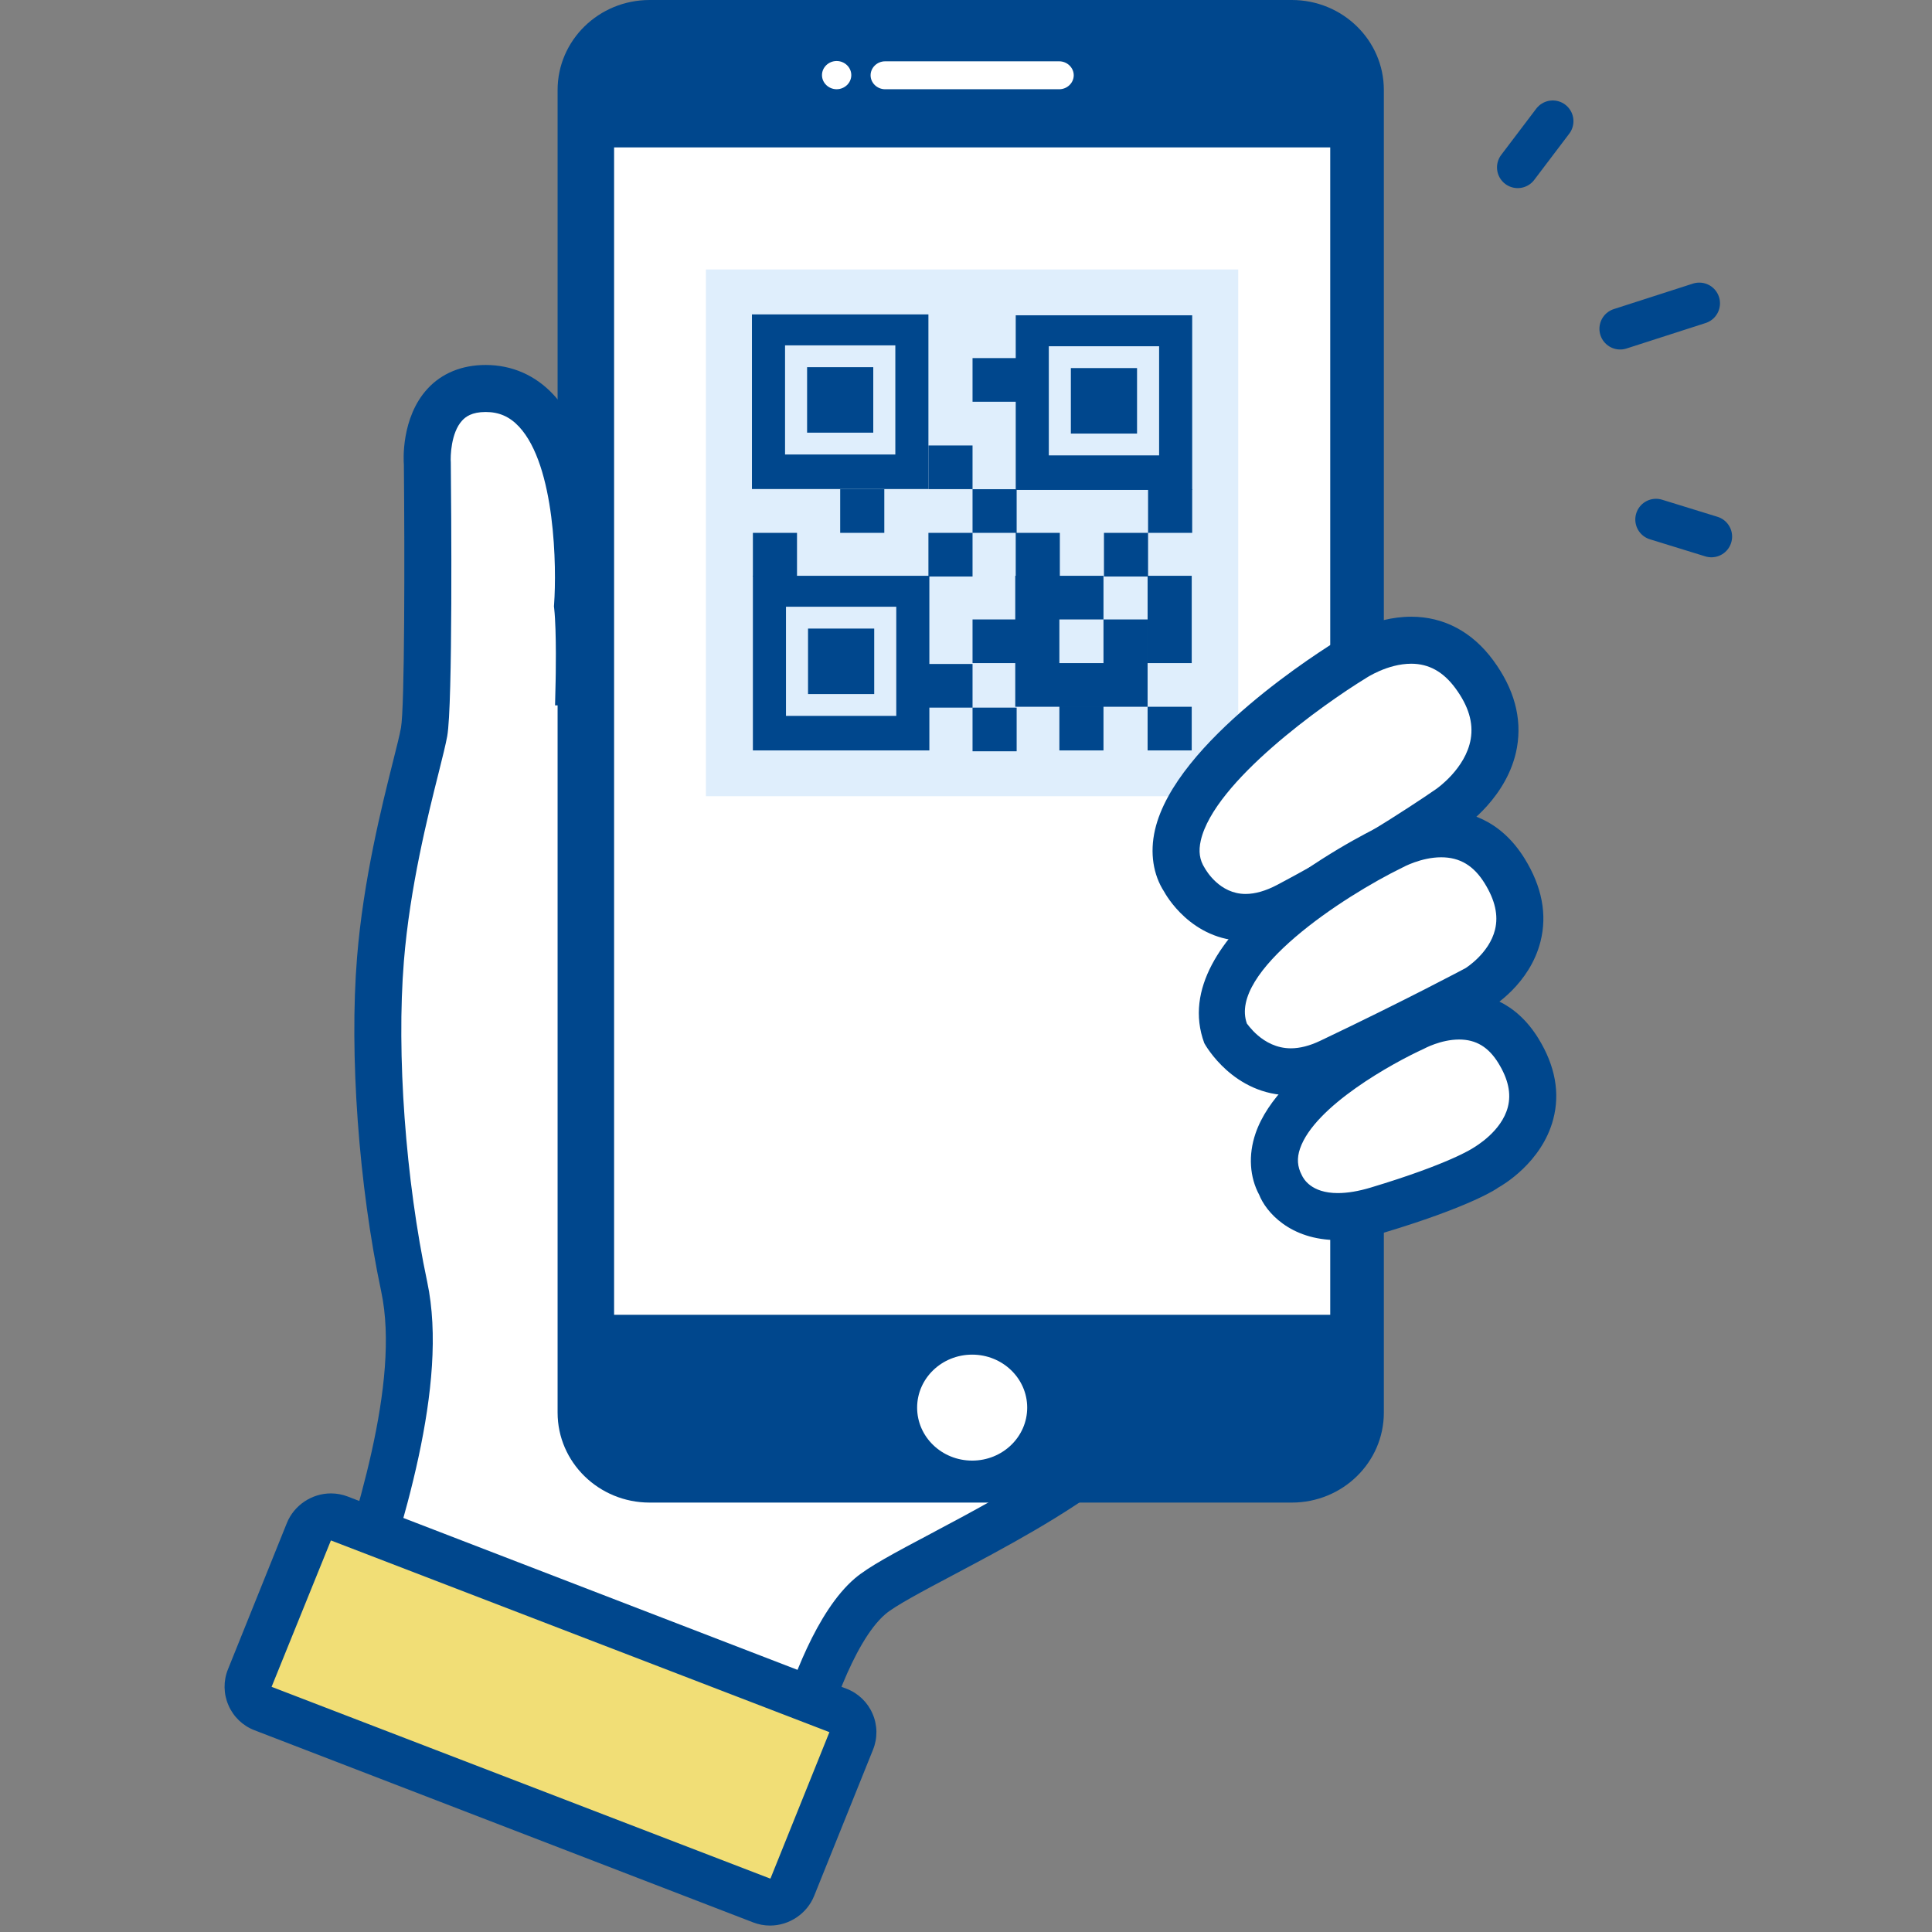 <?xml version="1.0" encoding="UTF-8" standalone="no"?><!DOCTYPE svg PUBLIC "-//W3C//DTD SVG 1.1//EN" "http://www.w3.org/Graphics/SVG/1.1/DTD/svg11.dtd"><svg width="100%" height="100%" viewBox="0 0 300 300" version="1.1" xmlns="http://www.w3.org/2000/svg" xmlns:xlink="http://www.w3.org/1999/xlink" xml:space="preserve" xmlns:serif="http://www.serif.com/" style="fill-rule:evenodd;clip-rule:evenodd;stroke-linecap:round;"><rect x="0" y="0" width="300" height="300" fill="#808080" stroke="none"/><g><g><path d="M251.574,51.056l12.29,-3.957m-28.194,-21.104l5.439,-7.179m16.034,61.852l8.602,2.653" style="fill:none;fill-rule:nonzero;stroke:#00478d;stroke-width:6.43px;"/><path d="M89.681,94.079c-0,-0 2.478,-33.756 -14.266,-33.756c-10.019,-0 -9.052,11.789 -9.052,11.789c0,0 0.348,36.834 -0.511,41.555c-0.857,4.721 -5.486,19.417 -6.774,35.298c-1.287,15.882 0.532,35.952 3.691,50.849c3.541,16.695 -5.623,41.585 -10.27,56.021l71.184,15.659c-0,-0 4.335,-17.548 11.417,-23.618c6.82,-5.849 46.882,-20.948 46.882,-37.853c0,-8.202 -0.304,-76.094 -0.304,-76.094c0,-0 1.319,-28.409 -18.969,-28.409c-14.018,-0 -72.784,0.338 -72.784,0.338c-0,-0 0.184,-7.917 -0.245,-11.779l0.001,-0Z" style="fill:#fff;fill-rule:nonzero;"/><path d="M75.414,56.673c4.084,-0 7.728,1.599 10.538,4.622c8.502,9.153 7.622,29.149 7.39,32.719c0.225,2.298 0.274,5.617 0.272,8.173c13.124,-0.074 57.204,-0.317 69.095,-0.317c5.88,-0 10.785,2.015 14.578,5.99c8.723,9.138 8.069,25.538 8.037,26.238c0.004,-0.004 0.307,67.734 0.307,75.925c0,14.598 -21.776,26.143 -37.676,34.574c-4.613,2.445 -8.971,4.755 -10.48,6.05c-5.082,4.356 -9.122,17.159 -10.25,21.722l-0.854,3.454l-78.577,-17.285l2.701,-8.322c4.657,-14.149 11.697,-35.532 8.704,-49.645c-3.501,-16.508 -4.977,-36.879 -3.759,-51.9c0.979,-12.081 3.856,-23.541 5.575,-30.389c0.576,-2.296 1.034,-4.1 1.246,-5.267c0.58,-3.192 0.585,-26.762 0.453,-40.868c-0.051,-0.494 -0.477,-7.278 3.675,-11.787c2.223,-2.412 5.343,-3.687 9.025,-3.687l-0,-0Zm10.775,52.857l0.087,-3.757c0.002,-0.076 0.173,-7.718 -0.223,-11.291l-0.037,-0.333l0.024,-0.336c0.405,-5.601 0.218,-21.47 -5.439,-27.552c-1.452,-1.561 -3.1,-2.287 -5.187,-2.287c-2.177,-0 -3.129,0.76 -3.656,1.333c-1.747,1.897 -1.831,5.615 -1.758,6.507c0.071,6.473 0.318,37.688 -0.558,42.507c-0.231,1.271 -0.72,3.237 -1.347,5.738c-1.665,6.629 -4.449,17.723 -5.38,29.202c-1.165,14.375 0.257,33.921 3.624,49.796c3.401,16.039 -4.008,38.548 -8.911,53.444l-0.208,0.635l63.867,14.05c1.728,-5.78 5.685,-16.98 11.637,-22.082c2.125,-1.822 6.189,-3.977 11.812,-6.958c12.64,-6.703 33.796,-17.92 33.796,-28.123c0,-8.199 -0.303,-76.077 -0.303,-76.077c0.009,-0.32 0.535,-14.195 -6.034,-21.058c-2.393,-2.501 -5.431,-3.717 -9.286,-3.717c-14.015,0 -72.763,0.338 -72.763,0.338l-3.757,0.022l-0,-0.001Z" style="fill:#00478d;fill-rule:nonzero;"/><path d="M100.876,-0l99.715,-0c7.893,-0 14.292,6.256 14.292,13.972l0,205.376c0,7.716 -6.399,13.972 -14.292,13.972l-99.715,0c-7.894,0 -14.292,-6.256 -14.292,-13.972l-0,-205.376c-0,-7.716 6.398,-13.972 14.292,-13.972Z" style="fill:#00478d;fill-rule:nonzero;"/><path d="M164.477,13.859l-27.039,-0c-1.235,-0.004 -2.25,-0.981 -2.253,-2.169c0.003,-1.189 1.018,-2.166 2.253,-2.17l27.039,0c1.234,0.004 2.249,0.981 2.253,2.17c-0.004,1.188 -1.018,2.165 -2.253,2.169Zm-4.974,204.716c0,4.544 -3.826,8.227 -8.546,8.227c-4.719,-0 -8.546,-3.683 -8.546,-8.227c0,-4.543 3.827,-8.228 8.546,-8.228c4.72,-0 8.546,3.685 8.546,8.228Zm-27.315,-206.91c-0,1.201 -1.027,2.19 -2.276,2.19c-1.248,-0 -2.275,-0.989 -2.275,-2.191c-0,-1.201 1.027,-2.19 2.275,-2.19l0.001,0c1.248,0 2.275,0.989 2.275,2.19l-0,0.001Zm-36.831,11.225l111.201,-0l0,181.27l-111.201,0l-0,-181.27Z" style="fill:#fff;fill-rule:nonzero;"/><rect x="109.615" y="41.843" width="82.654" height="81.793" style="fill:#dfeefc;"/><path d="M157.722,76.076l27.401,0l0,-27.117l-27.401,-0l-0,27.117Zm22.264,-5.363l-17.127,0l0,-16.947l17.127,-0l-0,16.947Z" style="fill:#00478d;fill-rule:nonzero;"/><path d="M166.283,57.155l10.277,-0l-0,10.168l-10.277,-0l0,-10.168Zm-40.958,-0.14l10.276,0l-0,10.169l-10.276,0l-0,-10.169Z" style="fill:#00478d;fill-rule:nonzero;"/><path d="M116.762,75.937l27.402,-0l0,-27.117l-27.402,0l-0,27.117Zm22.265,-5.363l-17.126,-0l-0,-16.948l17.126,0l0,16.948Zm-13.556,27.03l10.276,-0l0,10.169l-10.276,0l-0,-10.169Z" style="fill:#00478d;fill-rule:nonzero;"/><path d="M116.908,116.526l27.402,-0l-0,-27.116l-27.402,-0l-0,27.116Zm22.264,-5.364l-17.126,0l-0,-16.948l17.126,0l-0,16.948Zm4.993,-41.989l6.85,0l0,6.779l-6.85,-0l0,-6.779Zm13.483,20.236l6.851,-0l-0,6.779l-6.851,-0l0,-6.779Zm20.552,-0l6.851,-0l-0,6.779l-6.851,-0l0,-6.779Zm-20.552,13.558l6.851,-0l-0,6.779l-6.851,-0l0,-6.779Zm6.851,6.78l6.85,-0l-0,6.778l-6.85,0l-0,-6.778Zm6.85,-6.78l6.85,-0l0,6.779l-6.85,-0l-0,-6.779Zm-6.85,-13.558l6.85,-0l-0,6.779l-6.85,-0l-0,-6.779Zm6.85,6.779l6.85,-0l0,6.779l-6.85,-0l-0,-6.779Zm6.851,-0l6.851,-0l-0,6.779l-6.851,-0l0,-6.779Zm-13.701,6.779l6.85,-0l-0,6.779l-6.85,-0l-0,-6.779Zm13.701,6.78l6.851,-0l-0,6.778l-6.851,0l0,-6.778Zm-20.552,-13.559l6.851,-0l-0,6.779l-6.851,-0l0,-6.779Z" style="fill:#00478d;fill-rule:nonzero;"/><path d="M116.909,82.742l6.85,0l0,6.78l-6.85,-0l0,-6.78Zm13.555,-6.779l6.851,0l-0,6.779l-6.851,-0l0,-6.779Zm20.552,-20.358l6.85,-0l0,6.778l-6.85,0l-0,-6.778Zm-6.851,27.137l6.851,0l-0,6.78l-6.851,-0l0,-6.78Zm6.851,-6.779l6.85,0l0,6.779l-6.85,-0l-0,-6.779Zm20.407,6.779l6.85,0l0,6.78l-6.85,-0l-0,-6.78Zm6.85,-6.779l6.85,0l0,6.779l-6.85,-0l0,-6.779Zm-20.552,6.779l6.851,0l-0,6.78l-6.851,-0l0,-6.78Zm-6.705,27.138l6.85,0l0,6.779l-6.85,0l-0,-6.779Zm-6.851,-6.778l6.851,-0l-0,6.778l-6.851,0l0,-6.778Zm6.851,-6.914l6.85,0l0,6.779l-6.85,-0l-0,-6.779Z" style="fill:#00478d;fill-rule:nonzero;"/><path d="M209.964,102.34c-0,0 -34.569,21.057 -25.973,34.409c0,-0 5.131,9.647 16.05,3.875c14.175,-7.492 25.032,-15.094 25.032,-15.094c0,-0 12.879,-8.577 3.855,-20.832c-7.59,-10.308 -18.964,-2.358 -18.964,-2.358Z" style="fill:#fff;fill-rule:nonzero;"/><path d="M219.138,95.763c-0.001,-0 0.001,-0 -0,-0c5.066,0.001 9.469,2.341 12.729,6.77c3.251,4.414 4.49,8.971 3.686,13.543c-1.354,7.683 -8.167,12.298 -8.457,12.491c-0.38,0.267 -11.136,7.771 -25.349,15.284c-2.841,1.502 -5.646,2.263 -8.335,2.263c-8.475,-0 -12.476,-7.339 -12.642,-7.651c-1.7,-2.616 -2.245,-6.025 -1.425,-9.595c3.155,-13.733 26.114,-28.058 28.722,-29.646c0.331,-0.241 5.106,-3.459 11.071,-3.459Zm-25.726,43.05c1.488,0 3.145,-0.476 4.925,-1.417c13.789,-7.289 24.537,-14.783 24.644,-14.858c0.101,-0.069 4.607,-3.184 5.39,-7.771c0.436,-2.552 -0.343,-5.137 -2.381,-7.905c-1.882,-2.556 -4.123,-3.798 -6.851,-3.799c-0,0 0,0 0,0c-3.735,0 -7.051,2.246 -7.083,2.268c-6.55,4.003 -23.507,16.062 -25.598,25.174c-0.384,1.676 -0.193,3.032 0.602,4.267c0.223,0.386 2.311,4.041 6.352,4.041Z" style="fill:#00478d;fill-rule:nonzero;"/><path d="M215.987,131.529c0,0 -30.844,14.954 -25.783,28.704c-0,-0 5.419,9.888 16.345,4.687c13.683,-6.513 22.754,-11.376 22.754,-11.376c-0,-0 11.504,-6.677 4.355,-18.276c-6.347,-10.3 -17.671,-3.739 -17.671,-3.739Z" style="fill:#fff;fill-rule:nonzero;"/><path d="M223.783,125.819c-0,0 0.001,0 0,0c3.804,0 9.145,1.308 12.982,7.534c2.674,4.338 3.497,8.655 2.448,12.828c-1.667,6.635 -7.428,10.142 -8.079,10.52c-0.199,0.108 -9.412,5.039 -23.016,11.515c-2.601,1.238 -5.185,1.866 -7.678,1.866c-8.897,0 -13.255,-7.765 -13.436,-8.095c-6.254,-16.874 23.93,-32.065 27.392,-33.743c0.212,-0.135 4.311,-2.425 9.387,-2.425Zm3.794,24.508c-0.01,0 3.664,-2.267 4.57,-5.973c0.539,-2.208 0.018,-4.554 -1.596,-7.171c-1.708,-2.772 -3.858,-4.063 -6.767,-4.064c-0,0 0,0 0,0c-3.121,0 -5.94,1.553 -5.966,1.568c-9.323,4.54 -27.126,16.247 -24.193,24.273c-0.069,-0.222 2.35,3.822 6.815,3.822c1.399,-0 2.928,-0.39 4.541,-1.158c13.4,-6.378 22.46,-11.224 22.596,-11.297c0,0 -0.001,0 -0,0Z" style="fill:#00478d;fill-rule:nonzero;"/><path d="M219.273,159.695c-0,0 -26.917,12.101 -20.348,24.499c-0,-0 2.879,7.339 14.969,3.706c13.433,-4.041 16.946,-6.66 16.946,-6.66c-0,0 11.979,-6.585 4.952,-18.05c-5.911,-9.643 -16.519,-3.495 -16.519,-3.495Z" style="fill:#fff;fill-rule:nonzero;"/><path d="M226.574,154.114c-0.001,0 -0,0 -0,0c3.619,0 8.696,1.244 12.328,7.168c2.594,4.233 3.361,8.448 2.279,12.53c-1.781,6.721 -7.893,10.247 -8.585,10.627c0.012,0.036 -3.998,2.85 -17.652,6.955c-2.572,0.775 -4.998,1.167 -7.211,1.167c-7.458,-0 -11.182,-4.422 -12.207,-7.033c-1.471,-2.726 -1.724,-6.155 -0.562,-9.544c3.691,-10.759 20.866,-18.743 22.812,-19.618c0.094,-0.077 3.986,-2.252 8.798,-2.252Zm-18.841,31.146c1.501,0 3.22,-0.287 5.109,-0.856c12.25,-3.684 15.837,-6.106 15.872,-6.129c0.389,-0.245 4.439,-2.573 5.423,-6.373c0.542,-2.094 0.065,-4.32 -1.458,-6.804c-1.54,-2.513 -3.48,-3.683 -6.105,-3.683c-2.86,-0 -5.447,1.424 -5.472,1.439c-4.823,2.196 -16.974,8.898 -19.235,15.502c-0.511,1.491 -0.421,2.803 0.281,4.129c0.251,0.532 1.426,2.775 5.585,2.775Z" style="fill:#00478d;fill-rule:nonzero;"/></g><path d="M123.036,293.03c-0.75,1.864 -2.896,2.797 -4.769,2.074l-77.438,-29.842c-1.384,-0.533 -2.303,-1.87 -2.303,-3.353c0,-0.461 0.089,-0.917 0.261,-1.344l9.141,-22.703c0.75,-1.861 2.895,-2.794 4.769,-2.071l77.438,29.84c1.384,0.533 2.303,1.872 2.303,3.355c-0,0.461 -0.089,0.917 -0.261,1.344l-9.141,22.7Z" style="fill:#1a1311;fill-rule:nonzero;"/><path d="M123.036,293.03c-0.75,1.864 -2.896,2.797 -4.769,2.074l-77.438,-29.842c-1.384,-0.533 -2.303,-1.87 -2.303,-3.353c0,-0.461 0.089,-0.917 0.261,-1.344l9.141,-22.703c0.75,-1.861 2.895,-2.794 4.769,-2.071l77.438,29.84c1.384,0.533 2.303,1.872 2.303,3.355c-0,0.461 -0.089,0.917 -0.261,1.344l-9.141,22.7Z" style="fill:#f1de76;fill-rule:nonzero;"/><path d="M119.58,299c-0.901,-0 -1.785,-0.165 -2.626,-0.489l-77.438,-29.84c-1.813,-0.693 -3.271,-2.091 -4.039,-3.874c-0.78,-1.777 -0.807,-3.797 -0.076,-5.595l9.141,-22.701c1.109,-2.754 3.857,-4.605 6.84,-4.605c0.902,0 1.786,0.166 2.627,0.489l77.437,29.841c1.813,0.693 3.271,2.091 4.04,3.873c0.778,1.777 0.805,3.796 0.075,5.594l-9.141,22.702c-1.108,2.754 -3.858,4.605 -6.84,4.605l-0,-0Zm-68.196,-59.803l-9.212,22.733l77.408,29.769c0.026,-0.002 0.051,-0.013 0.07,-0.03l9.141,-22.702l-77.407,-29.77l0,0Z" style="fill:#00478d;fill-rule:nonzero;"/></g></svg>